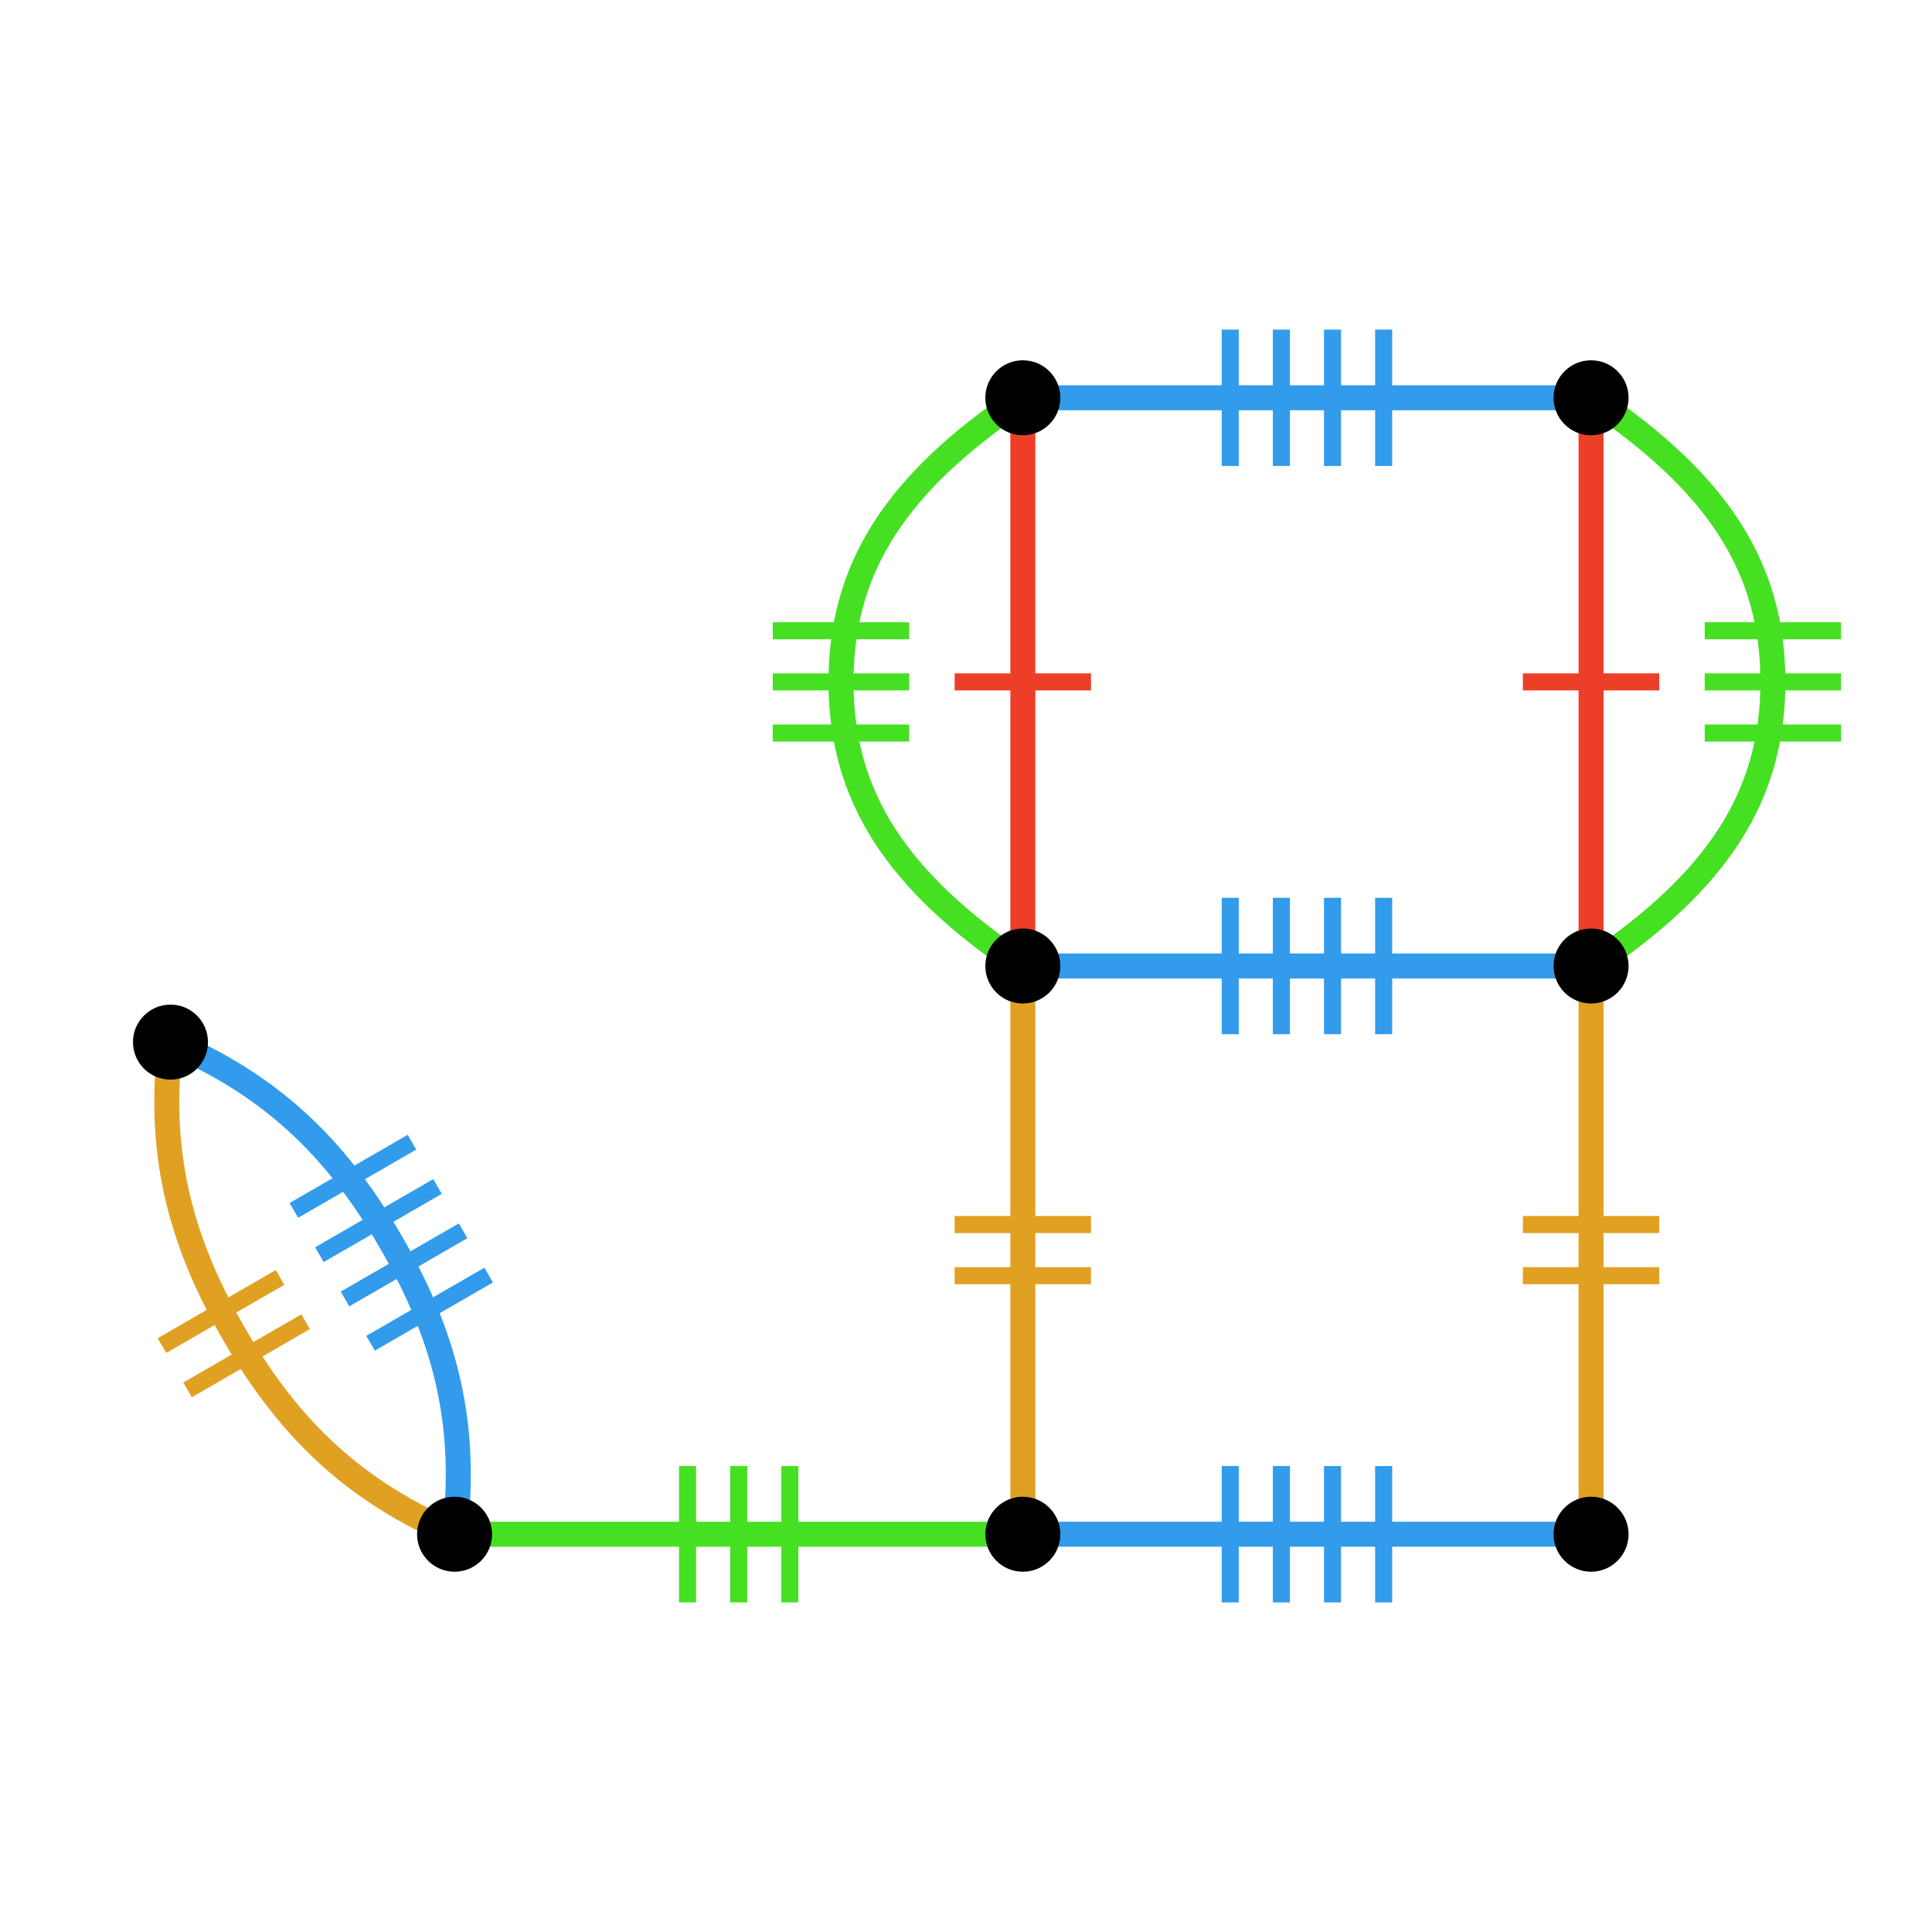<?xml version="1.0" encoding="UTF-8"?>
<svg xmlns="http://www.w3.org/2000/svg" xmlns:xlink="http://www.w3.org/1999/xlink" width="256pt" height="256pt" viewBox="0 0 256 256" version="1.1">
<g id="surface1268">
<path style="fill:none;stroke-width:2.259;stroke-linecap:butt;stroke-linejoin:miter;stroke:rgb(87.843%,63.137%,13.725%);stroke-opacity:1;stroke-miterlimit:10;" d="M 24.848 184.168 L 40.496 175.133 "/>
<path style="fill:none;stroke-width:2.259;stroke-linecap:butt;stroke-linejoin:miter;stroke:rgb(87.843%,63.137%,13.725%);stroke-opacity:1;stroke-miterlimit:10;" d="M 21.461 178.297 L 37.109 169.262 "/>
<path style="fill:none;stroke-width:3.313;stroke-linecap:butt;stroke-linejoin:miter;stroke:rgb(87.843%,63.137%,13.725%);stroke-opacity:1;stroke-miterlimit:10;" d="M 22.59 138.086 C 20.934 152.082 23.449 163.672 30.98 176.711 C 38.512 189.754 47.285 197.727 60.238 203.289 "/>
<path style="fill:none;stroke-width:2.259;stroke-linecap:butt;stroke-linejoin:miter;stroke:rgb(19.608%,60.784%,92.157%);stroke-opacity:1;stroke-miterlimit:10;" d="M 49.102 177.988 L 64.75 168.953 "/>
<path style="fill:none;stroke-width:2.259;stroke-linecap:butt;stroke-linejoin:miter;stroke:rgb(19.608%,60.784%,92.157%);stroke-opacity:1;stroke-miterlimit:10;" d="M 45.715 172.121 L 61.363 163.086 "/>
<path style="fill:none;stroke-width:2.259;stroke-linecap:butt;stroke-linejoin:miter;stroke:rgb(19.608%,60.784%,92.157%);stroke-opacity:1;stroke-miterlimit:10;" d="M 42.324 166.25 L 57.973 157.215 "/>
<path style="fill:none;stroke-width:2.259;stroke-linecap:butt;stroke-linejoin:miter;stroke:rgb(19.608%,60.784%,92.157%);stroke-opacity:1;stroke-miterlimit:10;" d="M 38.938 160.383 L 54.586 151.348 "/>
<path style="fill:none;stroke-width:3.313;stroke-linecap:butt;stroke-linejoin:miter;stroke:rgb(19.608%,60.784%,92.157%);stroke-opacity:1;stroke-miterlimit:10;" d="M 22.59 138.086 C 35.539 143.652 44.316 151.625 51.848 164.664 C 59.379 177.707 61.895 189.293 60.238 203.289 "/>
<path style="fill:none;stroke-width:2.259;stroke-linecap:butt;stroke-linejoin:miter;stroke:rgb(27.451%,87.843%,13.725%);stroke-opacity:1;stroke-miterlimit:10;" d="M 104.66 212.328 L 104.66 194.258 "/>
<path style="fill:none;stroke-width:2.259;stroke-linecap:butt;stroke-linejoin:miter;stroke:rgb(27.451%,87.843%,13.725%);stroke-opacity:1;stroke-miterlimit:10;" d="M 97.883 212.328 L 97.883 194.258 "/>
<path style="fill:none;stroke-width:2.259;stroke-linecap:butt;stroke-linejoin:miter;stroke:rgb(27.451%,87.843%,13.725%);stroke-opacity:1;stroke-miterlimit:10;" d="M 91.105 212.328 L 91.105 194.258 "/>
<path style="fill:none;stroke-width:3.313;stroke-linecap:butt;stroke-linejoin:miter;stroke:rgb(27.451%,87.843%,13.725%);stroke-opacity:1;stroke-miterlimit:10;" d="M 60.234 203.293 C 71.527 203.293 82.824 203.293 97.883 203.293 C 112.941 203.293 124.234 203.293 135.531 203.293 "/>
<path style="fill:none;stroke-width:2.259;stroke-linecap:butt;stroke-linejoin:miter;stroke:rgb(19.608%,60.784%,92.157%);stroke-opacity:1;stroke-miterlimit:10;" d="M 183.34 212.328 L 183.34 194.258 "/>
<path style="fill:none;stroke-width:2.259;stroke-linecap:butt;stroke-linejoin:miter;stroke:rgb(19.608%,60.784%,92.157%);stroke-opacity:1;stroke-miterlimit:10;" d="M 176.566 212.328 L 176.566 194.258 "/>
<path style="fill:none;stroke-width:2.259;stroke-linecap:butt;stroke-linejoin:miter;stroke:rgb(19.608%,60.784%,92.157%);stroke-opacity:1;stroke-miterlimit:10;" d="M 169.789 212.328 L 169.789 194.258 "/>
<path style="fill:none;stroke-width:2.259;stroke-linecap:butt;stroke-linejoin:miter;stroke:rgb(19.608%,60.784%,92.157%);stroke-opacity:1;stroke-miterlimit:10;" d="M 163.012 212.328 L 163.012 194.258 "/>
<path style="fill:none;stroke-width:3.313;stroke-linecap:butt;stroke-linejoin:miter;stroke:rgb(19.608%,60.784%,92.157%);stroke-opacity:1;stroke-miterlimit:10;" d="M 135.531 203.293 C 146.824 203.293 158.121 203.293 173.18 203.293 C 188.238 203.293 199.531 203.293 210.828 203.293 "/>
<path style="fill:none;stroke-width:2.259;stroke-linecap:butt;stroke-linejoin:miter;stroke:rgb(87.843%,63.137%,13.725%);stroke-opacity:1;stroke-miterlimit:10;" d="M 219.859 162.258 L 201.789 162.258 "/>
<path style="fill:none;stroke-width:2.259;stroke-linecap:butt;stroke-linejoin:miter;stroke:rgb(87.843%,63.137%,13.725%);stroke-opacity:1;stroke-miterlimit:10;" d="M 219.859 169.035 L 201.789 169.035 "/>
<path style="fill:none;stroke-width:3.313;stroke-linecap:butt;stroke-linejoin:miter;stroke:rgb(87.843%,63.137%,13.725%);stroke-opacity:1;stroke-miterlimit:10;" d="M 210.824 203.293 C 210.824 192 210.824 180.703 210.824 165.645 C 210.824 150.586 210.824 139.293 210.824 127.996 "/>
<path style="fill:none;stroke-width:2.259;stroke-linecap:butt;stroke-linejoin:miter;stroke:rgb(19.608%,60.784%,92.157%);stroke-opacity:1;stroke-miterlimit:10;" d="M 163.012 118.965 L 163.012 137.035 "/>
<path style="fill:none;stroke-width:2.259;stroke-linecap:butt;stroke-linejoin:miter;stroke:rgb(19.608%,60.784%,92.157%);stroke-opacity:1;stroke-miterlimit:10;" d="M 169.789 118.965 L 169.789 137.035 "/>
<path style="fill:none;stroke-width:2.259;stroke-linecap:butt;stroke-linejoin:miter;stroke:rgb(19.608%,60.784%,92.157%);stroke-opacity:1;stroke-miterlimit:10;" d="M 176.566 118.965 L 176.566 137.035 "/>
<path style="fill:none;stroke-width:2.259;stroke-linecap:butt;stroke-linejoin:miter;stroke:rgb(19.608%,60.784%,92.157%);stroke-opacity:1;stroke-miterlimit:10;" d="M 183.34 118.965 L 183.34 137.035 "/>
<path style="fill:none;stroke-width:3.313;stroke-linecap:butt;stroke-linejoin:miter;stroke:rgb(19.608%,60.784%,92.157%);stroke-opacity:1;stroke-miterlimit:10;" d="M 210.824 128 C 199.531 128 188.234 128 173.176 128 C 158.117 128 146.824 128 135.527 128 "/>
<path style="fill:none;stroke-width:2.259;stroke-linecap:butt;stroke-linejoin:miter;stroke:rgb(87.843%,63.137%,13.725%);stroke-opacity:1;stroke-miterlimit:10;" d="M 126.492 169.035 L 144.562 169.035 "/>
<path style="fill:none;stroke-width:2.259;stroke-linecap:butt;stroke-linejoin:miter;stroke:rgb(87.843%,63.137%,13.725%);stroke-opacity:1;stroke-miterlimit:10;" d="M 126.492 162.258 L 144.562 162.258 "/>
<path style="fill:none;stroke-width:3.313;stroke-linecap:butt;stroke-linejoin:miter;stroke:rgb(87.843%,63.137%,13.725%);stroke-opacity:1;stroke-miterlimit:10;" d="M 135.531 128 C 135.531 139.293 135.531 150.59 135.531 165.648 C 135.531 180.707 135.531 192 135.531 203.297 "/>
<path style="fill:none;stroke-width:2.259;stroke-linecap:butt;stroke-linejoin:miter;stroke:rgb(92.941%,24.706%,15.686%);stroke-opacity:1;stroke-miterlimit:10;" d="M 219.859 90.352 L 201.789 90.352 "/>
<path style="fill:none;stroke-width:3.313;stroke-linecap:butt;stroke-linejoin:miter;stroke:rgb(92.941%,24.706%,15.686%);stroke-opacity:1;stroke-miterlimit:10;" d="M 210.824 128 C 210.824 116.707 210.824 105.41 210.824 90.352 C 210.824 75.293 210.824 64 210.824 52.703 "/>
<path style="fill:none;stroke-width:2.259;stroke-linecap:butt;stroke-linejoin:miter;stroke:rgb(27.451%,87.843%,13.725%);stroke-opacity:1;stroke-miterlimit:10;" d="M 243.953 83.578 L 225.883 83.578 "/>
<path style="fill:none;stroke-width:2.259;stroke-linecap:butt;stroke-linejoin:miter;stroke:rgb(27.451%,87.843%,13.725%);stroke-opacity:1;stroke-miterlimit:10;" d="M 243.953 90.352 L 225.883 90.352 "/>
<path style="fill:none;stroke-width:2.259;stroke-linecap:butt;stroke-linejoin:miter;stroke:rgb(27.451%,87.843%,13.725%);stroke-opacity:1;stroke-miterlimit:10;" d="M 243.953 97.129 L 225.883 97.129 "/>
<path style="fill:none;stroke-width:3.313;stroke-linecap:butt;stroke-linejoin:miter;stroke:rgb(27.451%,87.843%,13.725%);stroke-opacity:1;stroke-miterlimit:10;" d="M 210.824 128 C 227.691 116.707 234.918 105.41 234.918 90.352 C 234.918 75.293 227.691 64 210.824 52.703 "/>
<path style="fill:none;stroke-width:2.259;stroke-linecap:butt;stroke-linejoin:miter;stroke:rgb(19.608%,60.784%,92.157%);stroke-opacity:1;stroke-miterlimit:10;" d="M 163.012 43.672 L 163.012 61.742 "/>
<path style="fill:none;stroke-width:2.259;stroke-linecap:butt;stroke-linejoin:miter;stroke:rgb(19.608%,60.784%,92.157%);stroke-opacity:1;stroke-miterlimit:10;" d="M 169.789 43.672 L 169.789 61.742 "/>
<path style="fill:none;stroke-width:2.259;stroke-linecap:butt;stroke-linejoin:miter;stroke:rgb(19.608%,60.784%,92.157%);stroke-opacity:1;stroke-miterlimit:10;" d="M 176.566 43.672 L 176.566 61.742 "/>
<path style="fill:none;stroke-width:2.259;stroke-linecap:butt;stroke-linejoin:miter;stroke:rgb(19.608%,60.784%,92.157%);stroke-opacity:1;stroke-miterlimit:10;" d="M 183.34 43.672 L 183.34 61.742 "/>
<path style="fill:none;stroke-width:3.313;stroke-linecap:butt;stroke-linejoin:miter;stroke:rgb(19.608%,60.784%,92.157%);stroke-opacity:1;stroke-miterlimit:10;" d="M 210.824 52.707 C 199.531 52.707 188.234 52.707 173.176 52.707 C 158.117 52.707 146.824 52.707 135.527 52.707 "/>
<path style="fill:none;stroke-width:2.259;stroke-linecap:butt;stroke-linejoin:miter;stroke:rgb(92.941%,24.706%,15.686%);stroke-opacity:1;stroke-miterlimit:10;" d="M 126.492 90.352 L 144.562 90.352 "/>
<path style="fill:none;stroke-width:3.313;stroke-linecap:butt;stroke-linejoin:miter;stroke:rgb(92.941%,24.706%,15.686%);stroke-opacity:1;stroke-miterlimit:10;" d="M 135.531 52.707 C 135.531 64 135.531 75.297 135.531 90.355 C 135.531 105.414 135.531 116.707 135.531 128.004 "/>
<path style="fill:none;stroke-width:2.259;stroke-linecap:butt;stroke-linejoin:miter;stroke:rgb(27.451%,87.843%,13.725%);stroke-opacity:1;stroke-miterlimit:10;" d="M 102.398 97.129 L 120.469 97.129 "/>
<path style="fill:none;stroke-width:2.259;stroke-linecap:butt;stroke-linejoin:miter;stroke:rgb(27.451%,87.843%,13.725%);stroke-opacity:1;stroke-miterlimit:10;" d="M 102.398 90.352 L 120.469 90.352 "/>
<path style="fill:none;stroke-width:2.259;stroke-linecap:butt;stroke-linejoin:miter;stroke:rgb(27.451%,87.843%,13.725%);stroke-opacity:1;stroke-miterlimit:10;" d="M 102.398 83.578 L 120.469 83.578 "/>
<path style="fill:none;stroke-width:3.313;stroke-linecap:butt;stroke-linejoin:miter;stroke:rgb(27.451%,87.843%,13.725%);stroke-opacity:1;stroke-miterlimit:10;" d="M 135.531 52.707 C 118.664 64 111.438 75.297 111.438 90.355 C 111.438 105.414 118.664 116.707 135.531 128.004 "/>
<path style=" stroke:none;fill-rule:nonzero;fill:rgb(0%,0%,0%);fill-opacity:1;" d="M 140.5 52.707 C 140.5 49.961 138.273 47.738 135.531 47.738 C 132.785 47.738 130.562 49.965 130.562 52.707 C 130.562 55.453 132.789 57.676 135.531 57.676 C 138.277 57.676 140.5 55.449 140.5 52.707 Z M 140.5 52.707 "/>
<path style=" stroke:none;fill-rule:nonzero;fill:rgb(0%,0%,0%);fill-opacity:1;" d="M 215.793 52.707 C 215.793 49.961 213.566 47.738 210.824 47.738 C 208.078 47.738 205.855 49.965 205.855 52.707 C 205.855 55.453 208.082 57.676 210.824 57.676 C 213.57 57.676 215.793 55.449 215.793 52.707 Z M 215.793 52.707 "/>
<path style=" stroke:none;fill-rule:nonzero;fill:rgb(0%,0%,0%);fill-opacity:1;" d="M 140.5 128 C 140.5 125.254 138.273 123.031 135.531 123.031 C 132.785 123.031 130.562 125.258 130.562 128 C 130.562 130.746 132.789 132.969 135.531 132.969 C 138.277 132.969 140.5 130.742 140.5 128 Z M 140.5 128 "/>
<path style=" stroke:none;fill-rule:nonzero;fill:rgb(0%,0%,0%);fill-opacity:1;" d="M 215.793 128 C 215.793 125.254 213.566 123.031 210.824 123.031 C 208.078 123.031 205.855 125.258 205.855 128 C 205.855 130.746 208.082 132.969 210.824 132.969 C 213.57 132.969 215.793 130.742 215.793 128 Z M 215.793 128 "/>
<path style=" stroke:none;fill-rule:nonzero;fill:rgb(0%,0%,0%);fill-opacity:1;" d="M 215.793 203.293 C 215.793 200.547 213.566 198.324 210.824 198.324 C 208.078 198.324 205.855 200.551 205.855 203.293 C 205.855 206.039 208.082 208.262 210.824 208.262 C 213.57 208.262 215.793 206.035 215.793 203.293 Z M 215.793 203.293 "/>
<path style=" stroke:none;fill-rule:nonzero;fill:rgb(0%,0%,0%);fill-opacity:1;" d="M 140.5 203.293 C 140.5 200.547 138.273 198.324 135.531 198.324 C 132.785 198.324 130.562 200.551 130.562 203.293 C 130.562 206.039 132.789 208.262 135.531 208.262 C 138.277 208.262 140.5 206.035 140.5 203.293 Z M 140.5 203.293 "/>
<path style=" stroke:none;fill-rule:nonzero;fill:rgb(0%,0%,0%);fill-opacity:1;" d="M 65.203 203.293 C 65.203 200.547 62.977 198.324 60.234 198.324 C 57.488 198.324 55.266 200.551 55.266 203.293 C 55.266 206.039 57.492 208.262 60.234 208.262 C 62.98 208.262 65.203 206.035 65.203 203.293 Z M 65.203 203.293 "/>
<path style=" stroke:none;fill-rule:nonzero;fill:rgb(0%,0%,0%);fill-opacity:1;" d="M 27.559 138.086 C 27.559 135.34 25.332 133.117 22.59 133.117 C 19.844 133.117 17.621 135.344 17.621 138.086 C 17.621 140.832 19.848 143.055 22.59 143.055 C 25.336 143.055 27.559 140.828 27.559 138.086 Z M 27.559 138.086 "/>
</g>
</svg>
